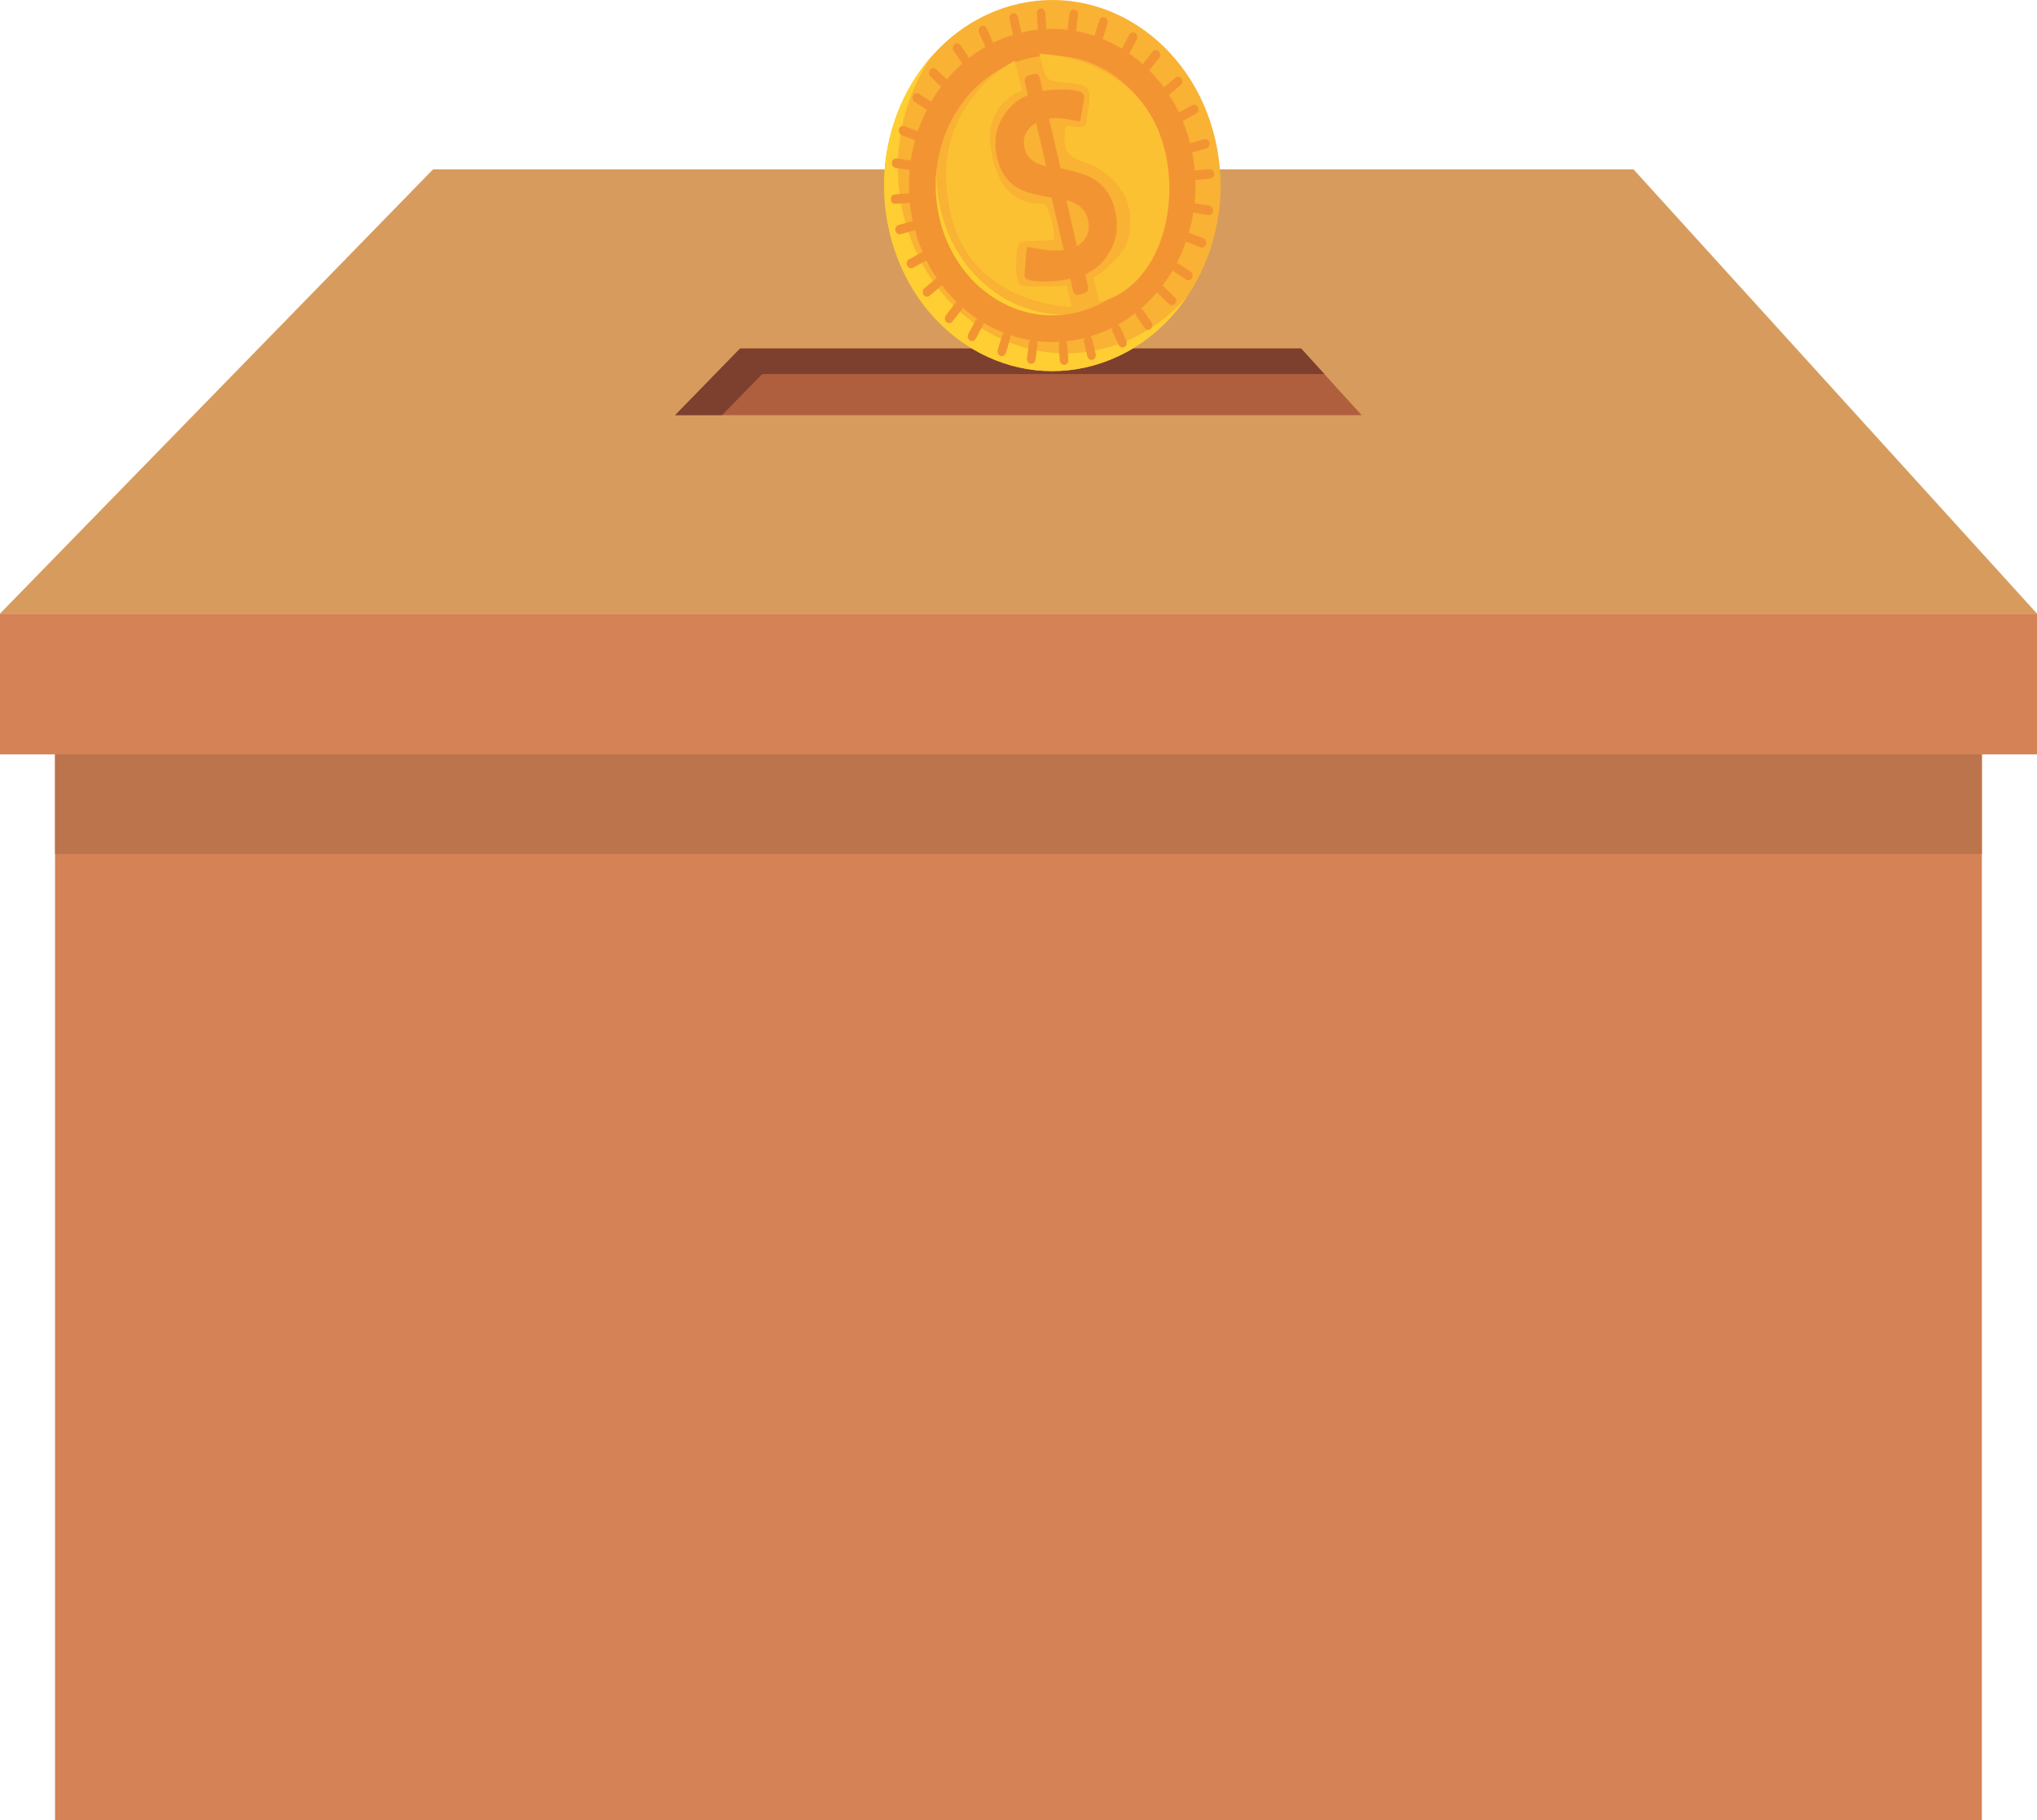 <svg width="47" height="42" viewBox="0 0 47 42" fill="none" xmlns="http://www.w3.org/2000/svg">
<path d="M45.728 16.417H1.27V42H45.728V16.417Z" fill="#D48256"/>
<path d="M45.728 16.417H1.27V19.704H45.728V16.417Z" fill="#BB744C"/>
<path d="M47 14.16H0V17.408H47V14.16Z" fill="#D48256"/>
<path d="M47 14.16H0L9.992 3.908H37.69L47 14.16Z" fill="#D79C5D"/>
<path d="M17.076 8.042L15.578 9.58H31.417L30.021 8.042H17.076Z" fill="#B05F3E"/>
<path d="M17.586 8.632H30.558L30.021 8.042H17.076L15.578 9.58H16.66L17.586 8.632Z" fill="#7D402E"/>
<path d="M28.041 3.225C28.571 5.517 27.316 7.847 25.237 8.433C23.159 9.014 21.049 7.632 20.52 5.341C19.99 3.049 21.245 0.719 23.323 0.133C25.398 -0.449 27.512 0.933 28.041 3.225Z" fill="#F9B233"/>
<path d="M25.555 8.02C23.477 8.605 21.367 7.219 20.837 4.928C20.535 3.62 20.814 2.304 21.492 1.301C20.586 2.331 20.175 3.842 20.52 5.338C21.049 7.629 23.163 9.015 25.237 8.429C26.131 8.18 26.873 7.606 27.386 6.848C26.9 7.403 26.277 7.82 25.555 8.02Z" fill="#FFCE32"/>
<path d="M25.266 7.159C23.697 7.6 22.097 6.554 21.697 4.821C21.47 3.833 21.681 2.837 22.195 2.08C21.509 2.861 21.199 4.001 21.458 5.133C21.858 6.866 23.454 7.913 25.027 7.472C25.701 7.28 26.262 6.847 26.65 6.277C26.285 6.691 25.815 7.003 25.266 7.159Z" fill="#FFCE32"/>
<path d="M27.182 3.466C27.59 5.235 26.622 7.035 25.018 7.483C23.414 7.932 21.782 6.867 21.374 5.094C20.967 3.326 21.935 1.526 23.539 1.077C25.143 0.628 26.774 1.698 27.182 3.466Z" stroke="#F39433" stroke-width="0.617" stroke-miterlimit="10"/>
<path d="M23.563 0.727C23.579 0.786 23.544 0.844 23.493 0.86C23.438 0.876 23.387 0.84 23.371 0.782L23.293 0.442C23.277 0.384 23.312 0.325 23.363 0.309C23.414 0.294 23.469 0.329 23.485 0.388L23.563 0.727Z" fill="#F39433"/>
<path d="M25.281 8.171C25.297 8.23 25.261 8.288 25.21 8.304C25.159 8.32 25.104 8.284 25.089 8.226L25.01 7.886C24.998 7.828 25.03 7.769 25.081 7.754C25.136 7.738 25.187 7.773 25.202 7.832L25.281 8.171Z" fill="#F39433"/>
<path d="M27.53 3.509C27.479 3.525 27.424 3.49 27.409 3.431C27.397 3.373 27.428 3.314 27.479 3.299L27.785 3.213C27.836 3.197 27.891 3.232 27.907 3.291C27.922 3.349 27.887 3.408 27.836 3.424L27.53 3.509Z" fill="#F39433"/>
<path d="M20.782 5.403C20.727 5.419 20.676 5.383 20.66 5.325C20.644 5.266 20.68 5.208 20.731 5.192L21.04 5.106C21.095 5.091 21.146 5.126 21.162 5.184C21.178 5.243 21.142 5.301 21.091 5.317L20.782 5.403Z" fill="#F39433"/>
<path d="M26.069 1.21C26.041 1.261 25.979 1.28 25.932 1.249C25.885 1.218 25.869 1.152 25.896 1.101L26.057 0.8C26.085 0.749 26.147 0.73 26.194 0.761C26.241 0.792 26.257 0.859 26.23 0.91L26.069 1.21Z" fill="#F39433"/>
<path d="M22.514 7.817C22.487 7.867 22.424 7.887 22.377 7.856C22.33 7.824 22.314 7.758 22.342 7.707L22.502 7.407C22.53 7.356 22.593 7.336 22.64 7.368C22.687 7.399 22.702 7.465 22.675 7.516L22.514 7.817Z" fill="#F39433"/>
<path d="M27.092 6.274C27.045 6.243 27.029 6.176 27.056 6.125C27.084 6.075 27.147 6.055 27.194 6.086L27.468 6.266C27.515 6.297 27.531 6.364 27.503 6.414C27.476 6.465 27.413 6.485 27.366 6.453L27.092 6.274Z" fill="#F39433"/>
<path d="M21.104 2.351C21.056 2.32 21.041 2.253 21.068 2.203C21.096 2.152 21.158 2.132 21.205 2.164L21.48 2.343C21.527 2.374 21.543 2.441 21.515 2.491C21.488 2.542 21.425 2.562 21.378 2.531L21.104 2.351Z" fill="#F39433"/>
<path d="M24.833 0.691C24.825 0.75 24.774 0.793 24.719 0.785C24.665 0.777 24.629 0.722 24.633 0.66L24.676 0.312C24.684 0.254 24.735 0.211 24.786 0.219C24.841 0.227 24.88 0.281 24.872 0.34L24.833 0.691Z" fill="#F39433"/>
<path d="M23.892 8.3C23.885 8.359 23.834 8.402 23.779 8.394C23.724 8.386 23.689 8.332 23.696 8.269L23.739 7.922C23.747 7.863 23.798 7.82 23.853 7.828C23.908 7.836 23.944 7.891 23.939 7.949L23.892 8.3Z" fill="#F39433"/>
<path d="M27.564 4.911C27.509 4.903 27.47 4.849 27.478 4.79C27.485 4.731 27.536 4.688 27.587 4.696L27.901 4.743C27.956 4.751 27.995 4.806 27.987 4.868C27.98 4.927 27.928 4.97 27.874 4.962L27.564 4.911Z" fill="#F39433"/>
<path d="M20.665 3.874C20.61 3.866 20.571 3.811 20.579 3.749C20.587 3.69 20.638 3.647 20.693 3.655L21.007 3.702C21.061 3.71 21.101 3.765 21.093 3.827C21.085 3.886 21.034 3.929 20.983 3.921L20.665 3.874Z" fill="#F39433"/>
<path d="M26.99 2.175C26.947 2.21 26.884 2.202 26.853 2.155C26.817 2.109 26.829 2.038 26.872 2.003L27.123 1.792C27.166 1.757 27.229 1.765 27.261 1.812C27.292 1.859 27.284 1.929 27.241 1.964L26.99 2.175Z" fill="#F39433"/>
<path d="M21.449 6.824C21.406 6.86 21.343 6.852 21.308 6.805C21.277 6.758 21.285 6.688 21.328 6.653L21.579 6.442C21.622 6.407 21.685 6.414 21.72 6.461C21.751 6.508 21.743 6.578 21.7 6.614L21.449 6.824Z" fill="#F39433"/>
<path d="M26.218 7.292C26.187 7.245 26.195 7.175 26.238 7.14C26.281 7.105 26.344 7.113 26.375 7.16L26.567 7.437C26.603 7.484 26.591 7.554 26.548 7.589C26.505 7.624 26.442 7.616 26.41 7.569L26.218 7.292Z" fill="#F39433"/>
<path d="M22.003 1.175C21.972 1.128 21.98 1.058 22.023 1.023C22.066 0.988 22.129 0.996 22.16 1.042L22.352 1.32C22.384 1.366 22.376 1.437 22.333 1.472C22.29 1.511 22.227 1.499 22.196 1.452L22.003 1.175Z" fill="#F39433"/>
<path d="M25.451 0.871C25.435 0.93 25.376 0.961 25.325 0.941C25.274 0.922 25.247 0.859 25.262 0.801L25.364 0.469C25.38 0.41 25.439 0.379 25.49 0.402C25.541 0.422 25.568 0.484 25.552 0.543L25.451 0.871Z" fill="#F39433"/>
<path d="M23.208 8.144C23.193 8.202 23.134 8.234 23.083 8.214C23.032 8.195 23.004 8.132 23.02 8.073L23.122 7.742C23.138 7.683 23.197 7.656 23.247 7.671C23.299 7.691 23.326 7.753 23.31 7.812L23.208 8.144Z" fill="#F39433"/>
<path d="M27.399 5.59C27.348 5.571 27.321 5.508 27.336 5.45C27.356 5.391 27.411 5.364 27.462 5.383L27.764 5.496C27.815 5.516 27.842 5.578 27.827 5.637C27.811 5.696 27.752 5.723 27.701 5.707L27.399 5.59Z" fill="#F39433"/>
<path d="M20.805 3.119C20.755 3.1 20.727 3.037 20.743 2.979C20.758 2.92 20.817 2.893 20.868 2.913L21.17 3.026C21.221 3.045 21.249 3.108 21.233 3.166C21.213 3.225 21.158 3.252 21.107 3.233L20.805 3.119Z" fill="#F39433"/>
<path d="M27.307 2.784C27.26 2.811 27.198 2.788 27.174 2.733C27.15 2.678 27.17 2.612 27.221 2.585L27.507 2.428C27.558 2.401 27.617 2.425 27.641 2.479C27.664 2.534 27.645 2.6 27.594 2.624L27.307 2.784Z" fill="#F39433"/>
<path d="M21.065 6.18C21.018 6.208 20.955 6.184 20.932 6.129C20.908 6.075 20.928 6.008 20.979 5.981L21.265 5.825C21.312 5.798 21.375 5.821 21.398 5.876C21.422 5.93 21.402 5.997 21.351 6.024L21.065 6.18Z" fill="#F39433"/>
<path d="M25.666 7.644C25.643 7.59 25.662 7.523 25.713 7.496C25.76 7.469 25.823 7.492 25.846 7.547L25.988 7.859C26.011 7.914 25.992 7.98 25.945 8.007C25.894 8.035 25.835 8.011 25.811 7.957L25.666 7.644Z" fill="#F39433"/>
<path d="M22.588 0.754C22.564 0.699 22.584 0.633 22.635 0.605C22.682 0.578 22.745 0.601 22.768 0.656L22.91 0.968C22.933 1.023 22.913 1.089 22.863 1.117C22.816 1.144 22.753 1.121 22.729 1.066L22.588 0.754Z" fill="#F39433"/>
<path d="M24.142 0.644C24.146 0.702 24.102 0.757 24.052 0.761C23.997 0.765 23.95 0.718 23.946 0.659L23.922 0.312C23.918 0.253 23.957 0.199 24.012 0.195C24.067 0.191 24.114 0.234 24.118 0.296L24.142 0.644Z" fill="#F39433"/>
<path d="M24.65 8.303C24.654 8.361 24.614 8.416 24.559 8.42C24.505 8.424 24.457 8.377 24.453 8.318L24.43 7.971C24.426 7.912 24.465 7.858 24.52 7.854C24.575 7.85 24.622 7.893 24.626 7.955L24.65 8.303Z" fill="#F39433"/>
<path d="M27.606 4.151C27.551 4.154 27.504 4.112 27.5 4.049C27.496 3.99 27.536 3.936 27.59 3.932L27.908 3.905C27.963 3.901 28.01 3.944 28.014 4.006C28.018 4.069 27.979 4.119 27.92 4.123L27.606 4.151Z" fill="#F39433"/>
<path d="M20.661 4.704C20.606 4.708 20.559 4.665 20.555 4.603C20.551 4.544 20.59 4.49 20.645 4.486L20.963 4.462C21.018 4.458 21.065 4.501 21.069 4.564C21.073 4.622 21.033 4.677 20.979 4.681L20.661 4.704Z" fill="#F39433"/>
<path d="M26.536 1.605C26.501 1.652 26.438 1.655 26.395 1.616C26.352 1.577 26.348 1.507 26.383 1.46L26.591 1.195C26.626 1.148 26.689 1.144 26.732 1.183C26.771 1.222 26.779 1.292 26.744 1.339L26.536 1.605Z" fill="#F39433"/>
<path d="M21.977 7.418C21.942 7.465 21.88 7.469 21.836 7.43C21.793 7.391 21.789 7.32 21.825 7.274L22.032 7.008C22.068 6.961 22.131 6.957 22.174 6.996C22.217 7.035 22.221 7.106 22.185 7.153L21.977 7.418Z" fill="#F39433"/>
<path d="M26.735 6.79C26.692 6.751 26.688 6.681 26.723 6.634C26.758 6.587 26.821 6.583 26.864 6.622L27.103 6.853C27.147 6.892 27.151 6.962 27.115 7.005C27.08 7.052 27.017 7.056 26.974 7.017L26.735 6.79Z" fill="#F39433"/>
<path d="M21.469 1.765C21.426 1.726 21.422 1.656 21.457 1.609C21.493 1.562 21.555 1.558 21.599 1.597L21.838 1.827C21.881 1.866 21.885 1.937 21.85 1.983C21.814 2.03 21.752 2.034 21.708 1.995L21.469 1.765Z" fill="#F39433"/>
<path d="M25.041 6.333L25.104 6.61C25.123 6.692 25.092 6.743 25.013 6.766L24.904 6.797C24.825 6.821 24.778 6.789 24.759 6.707L24.696 6.43C24.558 6.469 24.362 6.493 24.111 6.497C23.817 6.501 23.66 6.461 23.641 6.38C23.637 6.368 23.637 6.348 23.641 6.321L23.684 5.759C23.692 5.724 23.704 5.7 23.723 5.696C23.715 5.7 23.813 5.716 24.021 5.751C24.225 5.786 24.402 5.79 24.543 5.767L24.264 4.564C23.907 4.498 23.676 4.439 23.562 4.381C23.272 4.24 23.088 3.994 23.009 3.647C22.919 3.252 22.978 2.909 23.194 2.616C23.347 2.405 23.523 2.265 23.719 2.198L23.649 1.898C23.629 1.816 23.66 1.765 23.735 1.742L23.845 1.71C23.923 1.691 23.97 1.718 23.99 1.8L24.061 2.101C24.206 2.073 24.378 2.062 24.578 2.066C24.849 2.073 24.994 2.12 25.013 2.21C25.017 2.226 25.017 2.249 25.013 2.28L24.935 2.745C24.927 2.78 24.915 2.803 24.896 2.807C24.904 2.803 24.813 2.788 24.629 2.753C24.445 2.718 24.304 2.714 24.206 2.741L24.468 3.877C24.817 3.959 25.056 4.033 25.182 4.1C25.468 4.26 25.649 4.509 25.727 4.849C25.813 5.232 25.766 5.56 25.582 5.845C25.464 6.059 25.28 6.219 25.041 6.333ZM24.139 3.834L23.907 2.835C23.672 2.975 23.582 3.17 23.641 3.42C23.692 3.639 23.857 3.779 24.139 3.834ZM24.606 4.619L24.849 5.681C25.08 5.536 25.166 5.333 25.104 5.072C25.053 4.845 24.888 4.693 24.606 4.619Z" fill="#F39433"/>
<path d="M25.231 6.403C25.463 6.29 25.784 5.966 25.922 5.759C26.133 5.443 26.126 4.85 25.945 4.506C25.78 4.194 25.443 3.897 25.141 3.788C24.718 3.635 24.533 3.581 24.565 3.089C24.581 2.858 24.581 2.917 24.773 2.925C24.965 2.933 25.055 2.983 25.075 2.769C25.11 2.41 25.22 2.093 25.024 1.988C24.835 1.886 24.235 1.929 24.149 1.785C24.075 1.66 23.984 1.242 23.984 1.242C23.984 1.242 26.235 1.277 26.835 3.319C27.267 4.779 26.73 6.634 25.369 6.969C25.329 6.841 25.231 6.403 25.231 6.403Z" fill="#FCC133"/>
<path d="M24.613 6.59L24.726 7.086C24.726 7.086 22.381 7.054 21.926 4.88C21.362 2.432 23.416 1.401 23.416 1.401L23.577 2.092C23.577 2.092 22.656 2.374 22.875 3.521C23.142 4.911 24.009 4.638 24.111 4.72C24.213 4.802 24.362 5.415 24.315 5.508C24.264 5.602 23.624 5.516 23.526 5.606C23.428 5.7 23.405 6.484 23.526 6.57C23.644 6.656 24.613 6.59 24.613 6.59Z" fill="#FCC133"/>
</svg>

